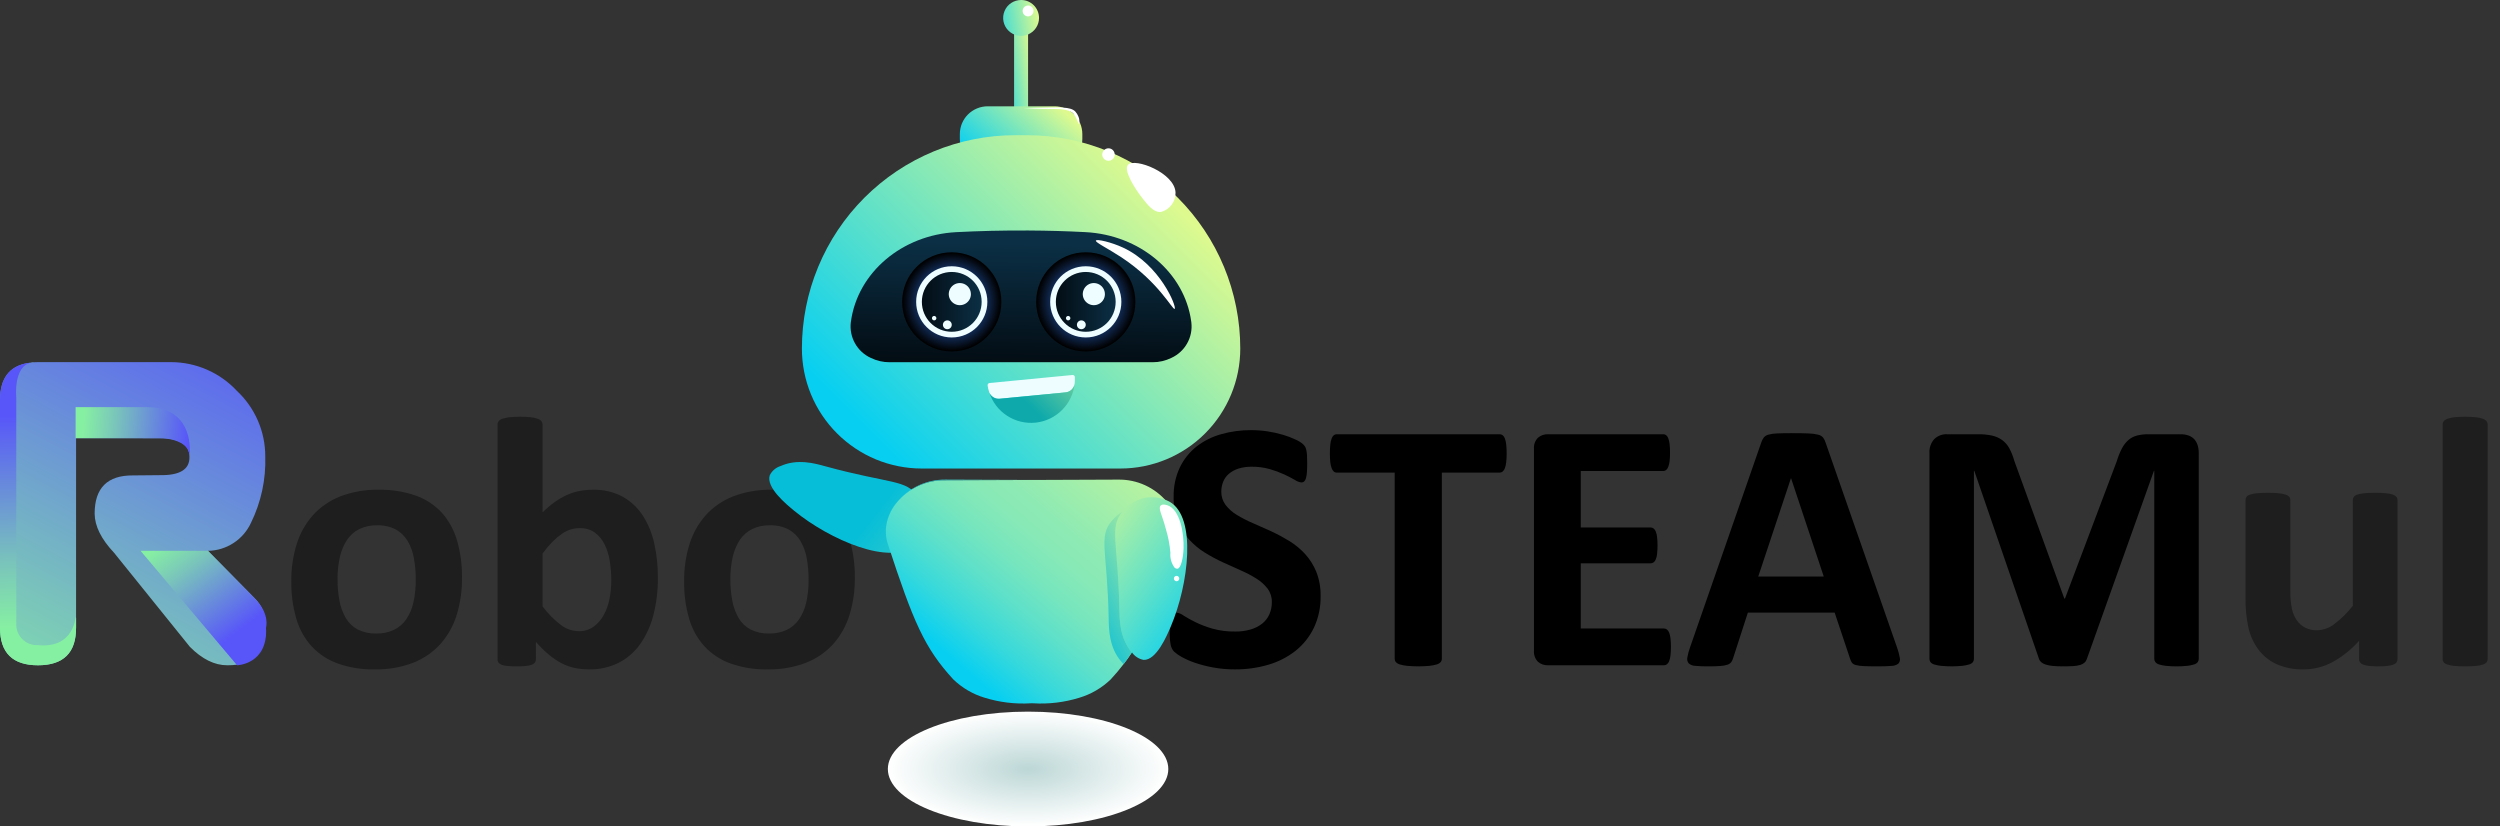 <?xml version="1.0" encoding="UTF-8"?> <svg xmlns="http://www.w3.org/2000/svg" width="121" height="40" viewBox="0 0 121 40" fill="none"><rect x="0" y="0" width="121" height="40" fill="#333333" stroke="none"/><g clip-path="url(#clip0_1_812)"><path d="M12.322 28.955L10.064 26.66C10.504 26.654 10.932 26.523 11.301 26.283C11.67 26.043 11.963 25.704 12.147 25.305C12.637 24.306 12.875 23.203 12.839 22.092C12.84 21.496 12.719 20.907 12.482 20.36C12.245 19.814 11.899 19.322 11.463 18.915C11.057 18.479 10.565 18.131 10.018 17.892C9.472 17.654 8.883 17.529 8.286 17.527H1.837C1.785 17.527 1.734 17.527 1.686 17.531L1.658 17.535C1.618 17.532 1.578 17.534 1.539 17.543C1.465 17.549 1.392 17.56 1.32 17.575C0.445 17.734 0.008 18.322 0 19.34V30.386C0 31.595 0.612 32.199 1.837 32.199C3.078 32.199 3.69 31.587 3.682 30.366V21.209H7.734C8.692 21.209 9.169 21.511 9.169 22.116C9.185 22.72 8.704 23.014 7.734 22.998L6.438 23.01C5.197 23.002 4.581 23.619 4.581 24.859C4.585 25.464 4.899 26.092 5.519 26.752L9.189 31.305C9.781 31.901 10.383 32.199 10.994 32.199H11.038C12.239 32.199 12.851 31.591 12.875 30.374C12.887 30.112 12.844 29.851 12.748 29.606C12.653 29.362 12.508 29.14 12.322 28.955Z" fill="url(#paint0_linear_1_812)"></path><path d="M10.063 26.659H6.803L11.475 32.2C11.475 32.2 12.98 32.154 12.874 30.376C12.874 30.376 13.085 29.727 12.323 28.953C11.561 28.18 10.063 26.659 10.063 26.659Z" fill="url(#paint1_linear_1_812)"></path><path d="M9.175 22.054C9.175 22.054 9.5 19.706 7.102 19.706H3.66V21.209L7.859 21.211C7.859 21.211 9.136 21.246 9.175 22.054Z" fill="url(#paint2_linear_1_812)"></path><path d="M1.658 17.535L1.499 17.555C1.511 17.547 1.525 17.543 1.539 17.543C1.578 17.534 1.618 17.531 1.658 17.535Z" fill="url(#paint3_linear_1_812)"></path><path d="M3.682 29.913V30.366C3.69 31.587 3.078 32.199 1.837 32.199C0.612 32.199 0 31.595 0 30.386V19.34C0.008 18.322 0.445 17.734 1.32 17.575L1.499 17.555C0.636 17.738 0.787 19.221 0.787 19.221V30.255C0.791 30.388 0.821 30.519 0.875 30.64C0.93 30.761 1.008 30.87 1.106 30.96C1.203 31.051 1.318 31.121 1.443 31.166C1.568 31.212 1.7 31.232 1.833 31.225C3.587 31.4 3.658 29.857 3.658 29.857L3.682 29.913Z" fill="url(#paint4_linear_1_812)"></path><path d="M22.361 27.974C22.368 28.583 22.28 29.189 22.102 29.771C21.942 30.289 21.674 30.766 21.315 31.172C20.951 31.572 20.498 31.883 19.993 32.079C19.4 32.303 18.769 32.412 18.135 32.399C17.526 32.411 16.92 32.315 16.346 32.113C15.865 31.941 15.433 31.657 15.084 31.284C14.738 30.9 14.484 30.442 14.341 29.944C14.171 29.355 14.09 28.743 14.099 28.129C14.092 27.519 14.181 26.911 14.362 26.328C14.523 25.81 14.793 25.332 15.153 24.927C15.518 24.529 15.969 24.221 16.471 24.024C17.063 23.8 17.692 23.691 18.325 23.704C18.936 23.692 19.544 23.787 20.122 23.986C20.602 24.155 21.034 24.438 21.38 24.811C21.724 25.196 21.976 25.654 22.119 26.15C22.289 26.743 22.37 27.357 22.361 27.974ZM20.122 28.06C20.125 27.708 20.095 27.357 20.032 27.01C19.981 26.716 19.877 26.433 19.725 26.176C19.585 25.945 19.387 25.754 19.15 25.623C18.871 25.481 18.56 25.413 18.247 25.424C17.955 25.418 17.665 25.479 17.4 25.602C17.159 25.719 16.953 25.898 16.804 26.12C16.639 26.37 16.52 26.648 16.454 26.941C16.372 27.3 16.333 27.666 16.337 28.034C16.335 28.387 16.366 28.738 16.432 29.084C16.486 29.378 16.59 29.66 16.739 29.918C16.876 30.151 17.075 30.341 17.314 30.467C17.593 30.605 17.901 30.672 18.212 30.662C18.508 30.669 18.8 30.608 19.068 30.484C19.308 30.368 19.514 30.191 19.665 29.97C19.83 29.722 19.947 29.445 20.01 29.154C20.089 28.794 20.127 28.428 20.122 28.06Z" fill="#1E1E1E"></path><path d="M31.841 27.948C31.849 28.571 31.774 29.193 31.617 29.797C31.488 30.299 31.268 30.774 30.969 31.197C30.698 31.573 30.341 31.879 29.927 32.087C29.49 32.3 29.009 32.407 28.523 32.398C28.279 32.4 28.036 32.375 27.797 32.325C27.572 32.276 27.356 32.196 27.153 32.087C26.938 31.97 26.735 31.831 26.548 31.672C26.33 31.486 26.126 31.284 25.939 31.068V31.906C25.941 31.963 25.924 32.019 25.891 32.066C25.85 32.116 25.797 32.153 25.736 32.174C25.642 32.207 25.545 32.228 25.446 32.234C25.325 32.246 25.178 32.251 25.006 32.252C24.827 32.252 24.678 32.246 24.56 32.234C24.463 32.227 24.367 32.207 24.275 32.174C24.215 32.154 24.162 32.116 24.124 32.066C24.094 32.018 24.079 31.962 24.081 31.906V20.541C24.08 20.485 24.099 20.43 24.133 20.386C24.18 20.331 24.241 20.291 24.31 20.269C24.418 20.232 24.529 20.207 24.643 20.195C24.993 20.161 25.346 20.161 25.697 20.195C25.81 20.207 25.922 20.232 26.029 20.269C26.098 20.291 26.16 20.331 26.207 20.386C26.241 20.43 26.259 20.485 26.259 20.541V24.802C26.44 24.619 26.636 24.451 26.846 24.301C27.031 24.169 27.228 24.055 27.434 23.959C27.627 23.871 27.83 23.806 28.039 23.765C28.255 23.724 28.475 23.704 28.696 23.704C29.201 23.689 29.702 23.806 30.148 24.046C30.541 24.27 30.875 24.585 31.12 24.966C31.382 25.381 31.568 25.839 31.669 26.319C31.786 26.854 31.844 27.4 31.841 27.948ZM29.586 28.103C29.587 27.785 29.562 27.467 29.512 27.153C29.471 26.87 29.385 26.596 29.257 26.34C29.147 26.117 28.986 25.923 28.787 25.774C28.572 25.627 28.316 25.552 28.056 25.562C27.913 25.562 27.77 25.583 27.633 25.623C27.48 25.67 27.336 25.74 27.205 25.83C27.042 25.942 26.89 26.07 26.751 26.211C26.574 26.392 26.409 26.585 26.259 26.79V29.348C26.509 29.684 26.804 29.985 27.136 30.242C27.387 30.437 27.695 30.545 28.013 30.549C28.269 30.557 28.521 30.481 28.73 30.333C28.931 30.183 29.098 29.991 29.218 29.771C29.354 29.526 29.448 29.26 29.499 28.985C29.557 28.694 29.586 28.399 29.586 28.103Z" fill="#1E1E1E"></path><path d="M41.374 27.974C41.381 28.583 41.293 29.189 41.114 29.771C40.955 30.289 40.687 30.766 40.328 31.172C39.964 31.572 39.511 31.883 39.006 32.079C38.413 32.303 37.782 32.412 37.148 32.398C36.539 32.411 35.933 32.315 35.359 32.113C34.878 31.941 34.446 31.657 34.097 31.284C33.751 30.9 33.497 30.442 33.354 29.944C33.184 29.355 33.103 28.743 33.112 28.129C33.105 27.519 33.194 26.911 33.375 26.328C33.536 25.81 33.806 25.332 34.166 24.927C34.531 24.529 34.981 24.221 35.484 24.024C36.076 23.8 36.705 23.691 37.338 23.704C37.949 23.692 38.557 23.787 39.135 23.986C39.615 24.155 40.047 24.438 40.393 24.811C40.737 25.196 40.989 25.654 41.132 26.15C41.302 26.743 41.383 27.357 41.374 27.974ZM39.135 28.06C39.138 27.708 39.108 27.357 39.045 27.01C38.994 26.716 38.89 26.433 38.738 26.176C38.598 25.945 38.4 25.754 38.163 25.623C37.884 25.481 37.573 25.413 37.26 25.424C36.968 25.418 36.678 25.478 36.413 25.602C36.172 25.719 35.966 25.898 35.817 26.12C35.651 26.37 35.533 26.648 35.467 26.941C35.385 27.3 35.346 27.666 35.35 28.034C35.347 28.387 35.379 28.738 35.445 29.084C35.499 29.378 35.603 29.66 35.752 29.918C35.889 30.151 36.088 30.341 36.327 30.467C36.606 30.605 36.914 30.672 37.225 30.662C37.52 30.669 37.813 30.608 38.081 30.484C38.321 30.368 38.527 30.19 38.677 29.97C38.843 29.722 38.96 29.445 39.023 29.154C39.102 28.794 39.14 28.428 39.135 28.06Z" fill="#1E1E1E"></path><path d="M63.917 28.846C63.928 29.381 63.816 29.91 63.588 30.393C63.378 30.826 63.074 31.205 62.698 31.504C62.307 31.809 61.861 32.037 61.384 32.174C60.862 32.327 60.321 32.402 59.777 32.398C59.416 32.401 59.056 32.369 58.701 32.303C58.403 32.249 58.11 32.172 57.824 32.075C57.604 32 57.391 31.906 57.188 31.794C57.056 31.723 56.933 31.636 56.821 31.534C56.738 31.444 56.683 31.331 56.661 31.21C56.624 31.009 56.609 30.805 56.614 30.601C56.614 30.423 56.619 30.273 56.631 30.151C56.638 30.052 56.657 29.953 56.688 29.858C56.705 29.795 56.741 29.739 56.791 29.698C56.835 29.666 56.888 29.649 56.942 29.651C57.067 29.667 57.184 29.716 57.284 29.793C57.467 29.908 57.656 30.013 57.85 30.108C58.115 30.237 58.391 30.343 58.675 30.424C59.036 30.524 59.41 30.573 59.786 30.566C60.037 30.57 60.287 30.536 60.529 30.467C60.731 30.409 60.92 30.314 61.086 30.186C61.237 30.067 61.358 29.913 61.436 29.737C61.519 29.549 61.56 29.346 61.557 29.14C61.563 28.906 61.49 28.676 61.35 28.488C61.2 28.296 61.017 28.132 60.81 28.004C60.568 27.852 60.315 27.72 60.053 27.607C59.771 27.483 59.48 27.352 59.18 27.213C58.88 27.075 58.588 26.917 58.307 26.742C58.027 26.568 57.773 26.356 57.552 26.111C57.323 25.855 57.14 25.561 57.011 25.243C56.864 24.86 56.794 24.452 56.804 24.041C56.794 23.554 56.896 23.07 57.102 22.629C57.291 22.235 57.565 21.89 57.906 21.617C58.26 21.341 58.665 21.137 59.098 21.017C59.572 20.882 60.062 20.815 60.555 20.818C60.821 20.818 61.087 20.838 61.35 20.878C61.601 20.916 61.849 20.971 62.093 21.043C62.303 21.104 62.509 21.182 62.707 21.276C62.835 21.331 62.954 21.403 63.061 21.492C63.107 21.535 63.146 21.584 63.178 21.639C63.201 21.69 63.219 21.744 63.229 21.799C63.246 21.881 63.256 21.965 63.26 22.05C63.265 22.15 63.268 22.276 63.268 22.425C63.268 22.593 63.264 22.734 63.255 22.849C63.25 22.945 63.235 23.041 63.212 23.134C63.199 23.196 63.169 23.253 63.126 23.298C63.084 23.334 63.03 23.353 62.974 23.35C62.866 23.333 62.762 23.292 62.672 23.229C62.534 23.148 62.364 23.061 62.162 22.965C61.936 22.861 61.702 22.775 61.462 22.706C61.178 22.626 60.884 22.587 60.589 22.59C60.37 22.585 60.151 22.616 59.941 22.68C59.772 22.733 59.615 22.818 59.479 22.931C59.357 23.035 59.262 23.167 59.202 23.316C59.142 23.467 59.111 23.628 59.111 23.791C59.106 24.022 59.178 24.248 59.315 24.435C59.464 24.629 59.649 24.793 59.859 24.919C60.106 25.07 60.365 25.203 60.632 25.316C60.92 25.44 61.214 25.571 61.514 25.709C61.817 25.849 62.111 26.007 62.395 26.18C62.68 26.354 62.939 26.566 63.165 26.811C63.395 27.065 63.579 27.358 63.709 27.675C63.855 28.048 63.925 28.446 63.917 28.846Z" fill="black"></path><path d="M72.922 21.95C72.923 22.093 72.916 22.236 72.9 22.378C72.891 22.475 72.869 22.571 72.835 22.663C72.814 22.725 72.776 22.78 72.727 22.823C72.687 22.856 72.637 22.875 72.585 22.875H69.785V31.889C69.785 31.945 69.765 32.001 69.728 32.044C69.678 32.098 69.614 32.137 69.543 32.157C69.428 32.191 69.311 32.214 69.193 32.226C68.828 32.26 68.46 32.26 68.095 32.226C67.977 32.214 67.859 32.191 67.745 32.157C67.674 32.137 67.61 32.098 67.559 32.044C67.523 32.001 67.503 31.945 67.503 31.889V22.875H64.703C64.649 22.876 64.597 22.858 64.556 22.823C64.509 22.779 64.474 22.724 64.453 22.663C64.419 22.571 64.397 22.475 64.387 22.378C64.372 22.236 64.365 22.093 64.366 21.95C64.365 21.803 64.372 21.656 64.387 21.51C64.397 21.411 64.419 21.313 64.453 21.22C64.473 21.16 64.509 21.106 64.556 21.064C64.598 21.032 64.65 21.015 64.703 21.017H72.585C72.636 21.017 72.686 21.033 72.727 21.064C72.777 21.105 72.814 21.159 72.836 21.22C72.869 21.313 72.891 21.411 72.9 21.51C72.916 21.656 72.923 21.803 72.922 21.95Z" fill="black"></path><path d="M80.873 31.309C80.874 31.45 80.867 31.59 80.851 31.729C80.841 31.822 80.82 31.913 80.786 32.001C80.765 32.06 80.727 32.113 80.678 32.152C80.637 32.183 80.587 32.2 80.536 32.2H74.918C74.743 32.205 74.572 32.145 74.439 32.031C74.368 31.959 74.314 31.873 74.281 31.778C74.247 31.683 74.235 31.582 74.244 31.482V21.734C74.235 21.634 74.247 21.533 74.281 21.438C74.314 21.343 74.368 21.257 74.439 21.185C74.572 21.072 74.743 21.011 74.918 21.017H80.501C80.551 21.016 80.599 21.031 80.639 21.06C80.687 21.1 80.723 21.152 80.743 21.211C80.776 21.3 80.798 21.393 80.808 21.488C80.824 21.63 80.831 21.773 80.829 21.916C80.831 22.053 80.824 22.19 80.808 22.326C80.798 22.419 80.776 22.511 80.743 22.598C80.722 22.657 80.686 22.709 80.639 22.75C80.6 22.781 80.551 22.798 80.501 22.797H76.509V25.528H79.887C79.939 25.528 79.989 25.545 80.03 25.575C80.078 25.614 80.116 25.665 80.138 25.723C80.172 25.808 80.194 25.898 80.203 25.99C80.232 26.265 80.232 26.541 80.203 26.816C80.194 26.906 80.172 26.995 80.138 27.079C80.117 27.136 80.079 27.186 80.03 27.222C79.988 27.25 79.938 27.265 79.887 27.265H76.509V30.419H80.536C80.587 30.419 80.637 30.436 80.678 30.467C80.727 30.507 80.765 30.559 80.786 30.618C80.82 30.706 80.841 30.797 80.851 30.89C80.867 31.03 80.874 31.169 80.873 31.309Z" fill="black"></path><path d="M91.822 31.353C91.879 31.513 91.922 31.678 91.952 31.845C91.964 31.893 91.963 31.943 91.951 31.99C91.939 32.038 91.916 32.082 91.882 32.118C91.785 32.191 91.667 32.23 91.546 32.23C91.384 32.244 91.163 32.252 90.88 32.252C90.587 32.252 90.358 32.247 90.193 32.239C90.066 32.235 89.94 32.218 89.817 32.187C89.747 32.171 89.683 32.133 89.636 32.079C89.597 32.023 89.567 31.962 89.549 31.897L88.797 29.65H84.597L83.889 31.837C83.87 31.909 83.839 31.977 83.798 32.04C83.752 32.101 83.689 32.146 83.617 32.169C83.502 32.207 83.383 32.229 83.262 32.234C83.109 32.246 82.909 32.252 82.662 32.252C82.454 32.254 82.246 32.245 82.039 32.226C81.924 32.223 81.813 32.179 81.728 32.1C81.698 32.061 81.677 32.015 81.666 31.967C81.656 31.918 81.656 31.868 81.668 31.82C81.696 31.655 81.74 31.493 81.797 31.336L85.246 21.414C85.273 21.329 85.314 21.249 85.366 21.177C85.424 21.109 85.501 21.061 85.587 21.038C85.724 21.001 85.864 20.981 86.006 20.978C86.184 20.969 86.421 20.965 86.715 20.965C87.054 20.965 87.325 20.969 87.527 20.978C87.686 20.981 87.844 21.001 87.998 21.038C88.092 21.059 88.177 21.109 88.24 21.181C88.296 21.259 88.339 21.347 88.365 21.44L91.822 31.353ZM86.689 23.151H86.68L85.099 27.905H88.27L86.689 23.151Z" fill="black"></path><path d="M106.419 31.888C106.42 31.944 106.403 31.998 106.372 32.044C106.327 32.099 106.267 32.138 106.199 32.157C106.09 32.191 105.979 32.214 105.866 32.226C105.691 32.245 105.515 32.253 105.339 32.252C105.165 32.253 104.992 32.245 104.82 32.226C104.709 32.214 104.598 32.191 104.492 32.157C104.424 32.137 104.364 32.098 104.319 32.044C104.285 32 104.267 31.945 104.267 31.888V22.788H104.25L101.009 31.88C100.988 31.951 100.95 32.015 100.897 32.066C100.836 32.12 100.763 32.16 100.685 32.182C100.574 32.215 100.459 32.234 100.344 32.239C100.205 32.247 100.038 32.252 99.842 32.252C99.675 32.253 99.508 32.245 99.341 32.23C99.225 32.22 99.11 32.197 99 32.161C98.922 32.136 98.85 32.096 98.788 32.044C98.738 32.001 98.702 31.944 98.684 31.88L95.556 22.788H95.538V31.888C95.539 31.944 95.522 31.998 95.491 32.044C95.445 32.099 95.383 32.139 95.314 32.157C95.205 32.19 95.094 32.213 94.981 32.226C94.635 32.26 94.286 32.26 93.94 32.226C93.827 32.214 93.715 32.191 93.607 32.157C93.539 32.138 93.478 32.099 93.434 32.044C93.402 31.998 93.386 31.944 93.386 31.888V21.924C93.378 21.802 93.394 21.679 93.435 21.563C93.475 21.447 93.538 21.341 93.62 21.25C93.702 21.171 93.8 21.109 93.907 21.069C94.014 21.029 94.128 21.011 94.242 21.017H95.729C95.958 21.013 96.187 21.035 96.411 21.081C96.588 21.119 96.756 21.193 96.904 21.298C97.046 21.404 97.165 21.539 97.249 21.695C97.353 21.888 97.435 22.093 97.492 22.304L99.912 28.968H99.946L102.452 22.322C102.515 22.11 102.597 21.904 102.699 21.708C102.777 21.555 102.882 21.417 103.01 21.302C103.13 21.197 103.274 21.121 103.429 21.081C103.612 21.035 103.801 21.014 103.991 21.017H105.52C105.657 21.014 105.793 21.034 105.922 21.077C106.027 21.113 106.122 21.174 106.199 21.254C106.273 21.337 106.329 21.434 106.363 21.54C106.402 21.664 106.421 21.794 106.419 21.924L106.419 31.888Z" fill="black"></path><path d="M116.038 31.906C116.039 31.959 116.024 32.012 115.995 32.057C115.956 32.107 115.903 32.145 115.843 32.165C115.751 32.198 115.656 32.22 115.558 32.23C115.41 32.246 115.262 32.253 115.113 32.252C114.959 32.253 114.804 32.246 114.651 32.23C114.555 32.221 114.46 32.199 114.37 32.165C114.311 32.144 114.26 32.107 114.223 32.057C114.193 32.012 114.178 31.959 114.18 31.906V31.015C113.809 31.433 113.369 31.784 112.879 32.053C112.458 32.278 111.987 32.397 111.509 32.398C111.05 32.413 110.594 32.324 110.174 32.139C109.829 31.979 109.529 31.735 109.301 31.43C109.074 31.119 108.912 30.765 108.826 30.389C108.722 29.905 108.674 29.411 108.683 28.916V24.197C108.682 24.143 108.699 24.09 108.731 24.046C108.776 23.993 108.836 23.956 108.903 23.938C109.013 23.904 109.126 23.882 109.241 23.873C109.382 23.859 109.556 23.851 109.764 23.851C109.976 23.851 110.152 23.858 110.291 23.873C110.404 23.882 110.515 23.904 110.623 23.938C110.691 23.957 110.752 23.994 110.8 24.046C110.835 24.088 110.853 24.142 110.853 24.197V28.553C110.844 28.863 110.87 29.173 110.93 29.477C110.975 29.674 111.055 29.86 111.168 30.026C111.272 30.176 111.411 30.298 111.574 30.381C111.753 30.467 111.95 30.51 112.149 30.506C112.452 30.497 112.744 30.39 112.983 30.203C113.317 29.948 113.618 29.652 113.877 29.322V24.197C113.876 24.143 113.893 24.09 113.925 24.046C113.97 23.993 114.031 23.956 114.098 23.938C114.206 23.904 114.317 23.882 114.43 23.873C114.569 23.859 114.744 23.851 114.957 23.851C115.171 23.851 115.346 23.858 115.485 23.873C115.596 23.882 115.706 23.904 115.813 23.938C115.879 23.957 115.939 23.995 115.986 24.046C116.02 24.088 116.039 24.142 116.038 24.197L116.038 31.906Z" fill="#1E1E1E"></path><path d="M120.402 31.906C120.403 31.961 120.385 32.014 120.35 32.057C120.302 32.109 120.241 32.146 120.173 32.165C120.065 32.199 119.953 32.221 119.84 32.23C119.702 32.244 119.526 32.251 119.313 32.252C119.1 32.252 118.924 32.244 118.786 32.23C118.673 32.221 118.562 32.199 118.453 32.165C118.385 32.146 118.324 32.109 118.276 32.057C118.242 32.014 118.223 31.961 118.224 31.906V20.541C118.224 20.485 118.242 20.43 118.276 20.386C118.323 20.331 118.385 20.291 118.453 20.269C118.561 20.232 118.673 20.207 118.786 20.195C119.137 20.161 119.49 20.161 119.84 20.195C119.954 20.207 120.065 20.232 120.173 20.269C120.242 20.291 120.303 20.331 120.35 20.386C120.384 20.43 120.403 20.485 120.402 20.541V31.906Z" fill="#1E1E1E"></path><path d="M39.93 22.564C43.114 23.436 43.866 23.192 44.433 24.045C44.681 24.409 44.798 24.847 44.764 25.286C44.717 25.694 44.535 26.074 44.246 26.367C43.156 27.423 40.155 26.131 38.436 24.719C38.061 24.411 37.056 23.584 37.259 22.998C37.312 22.892 37.386 22.799 37.476 22.723C37.567 22.647 37.671 22.59 37.784 22.555C38.602 22.189 39.45 22.432 39.93 22.564Z" fill="url(#paint5_linear_1_812)"></path><path d="M49.759 1.165H49.082V5.611H49.759V1.165Z" fill="url(#paint6_linear_1_812)"></path><path d="M47.802 5.145H51.039C51.396 5.145 51.739 5.287 51.991 5.539C52.243 5.792 52.385 6.134 52.385 6.491V6.722C52.385 7.078 52.243 7.421 51.991 7.673C51.739 7.926 51.396 8.067 51.039 8.067H47.802C47.445 8.067 47.102 7.926 46.85 7.673C46.598 7.421 46.456 7.078 46.456 6.722V6.491C46.456 6.314 46.491 6.139 46.558 5.976C46.626 5.813 46.725 5.664 46.85 5.539C46.975 5.414 47.123 5.315 47.287 5.248C47.45 5.18 47.625 5.145 47.802 5.145Z" fill="url(#paint7_linear_1_812)"></path><path d="M49.142 6.543H49.7C52.439 6.543 55.066 7.631 57.004 9.568C58.941 11.505 60.029 14.133 60.029 16.872C60.029 18.412 59.417 19.888 58.328 20.977C57.24 22.066 55.763 22.677 54.223 22.677H44.618C43.855 22.677 43.1 22.527 42.396 22.236C41.692 21.944 41.052 21.516 40.513 20.977C39.974 20.438 39.546 19.798 39.254 19.094C38.962 18.389 38.812 17.634 38.812 16.872C38.812 15.515 39.079 14.172 39.599 12.919C40.118 11.666 40.879 10.527 41.838 9.568C42.797 8.609 43.935 7.848 45.189 7.329C46.442 6.81 47.785 6.543 49.142 6.543Z" fill="url(#paint8_linear_1_812)"></path><path d="M56.692 17.323C56.41 17.461 56.1 17.533 55.787 17.532H43.054C42.741 17.533 42.431 17.461 42.149 17.323C41.827 17.177 41.559 16.931 41.385 16.623C41.211 16.315 41.138 15.959 41.179 15.607L41.186 15.556C41.512 13.191 43.654 11.373 46.28 11.236C47.391 11.179 48.557 11.149 49.774 11.156C50.726 11.161 51.646 11.188 52.534 11.235C55.17 11.371 57.328 13.182 57.655 15.556L57.662 15.607C57.703 15.959 57.631 16.315 57.456 16.623C57.282 16.931 57.014 17.177 56.692 17.323Z" fill="url(#paint9_linear_1_812)"></path><path style="mix-blend-mode:screen" d="M46.065 17.011C47.391 17.011 48.466 15.936 48.466 14.61C48.466 13.284 47.391 12.21 46.065 12.21C44.739 12.21 43.664 13.284 43.664 14.61C43.664 15.936 44.739 17.011 46.065 17.011Z" fill="url(#paint10_radial_1_812)"></path><path d="M46.065 16.333C47.017 16.333 47.788 15.562 47.788 14.61C47.788 13.659 47.017 12.887 46.065 12.887C45.113 12.887 44.342 13.659 44.342 14.61C44.342 15.562 45.113 16.333 46.065 16.333Z" fill="#EEFDFF"></path><path d="M46.065 16.058C46.864 16.058 47.512 15.41 47.512 14.61C47.512 13.811 46.864 13.163 46.065 13.163C45.266 13.163 44.618 13.811 44.618 14.61C44.618 15.41 45.266 16.058 46.065 16.058Z" fill="url(#paint11_linear_1_812)"></path><path d="M46.992 14.235C46.992 14.341 46.961 14.445 46.902 14.533C46.843 14.621 46.759 14.69 46.661 14.73C46.563 14.771 46.455 14.782 46.351 14.761C46.247 14.74 46.152 14.689 46.077 14.614C46.002 14.539 45.951 14.444 45.93 14.34C45.909 14.236 45.92 14.128 45.961 14.03C46.001 13.932 46.07 13.848 46.158 13.789C46.246 13.73 46.35 13.699 46.456 13.699C46.598 13.699 46.734 13.755 46.835 13.856C46.936 13.957 46.992 14.093 46.992 14.235Z" fill="#EEFDFF"></path><path d="M45.851 15.934C45.969 15.934 46.065 15.838 46.065 15.72C46.065 15.602 45.969 15.506 45.851 15.506C45.733 15.506 45.637 15.602 45.637 15.72C45.637 15.838 45.733 15.934 45.851 15.934Z" fill="#EEFDFF"></path><path d="M45.321 15.399C45.321 15.42 45.314 15.441 45.303 15.459C45.291 15.476 45.274 15.49 45.255 15.498C45.235 15.506 45.213 15.508 45.193 15.504C45.172 15.5 45.153 15.49 45.138 15.475C45.123 15.46 45.113 15.441 45.109 15.42C45.105 15.399 45.107 15.378 45.115 15.358C45.123 15.339 45.136 15.322 45.154 15.31C45.172 15.299 45.192 15.292 45.214 15.292C45.228 15.292 45.242 15.295 45.255 15.3C45.267 15.306 45.279 15.314 45.289 15.324C45.299 15.334 45.307 15.345 45.312 15.358C45.318 15.371 45.321 15.385 45.321 15.399Z" fill="#EEFDFF"></path><path style="mix-blend-mode:screen" d="M52.551 17.011C53.877 17.011 54.952 15.936 54.952 14.61C54.952 13.284 53.877 12.21 52.551 12.21C51.225 12.21 50.15 13.284 50.15 14.61C50.15 15.936 51.225 17.011 52.551 17.011Z" fill="url(#paint12_radial_1_812)"></path><path d="M52.551 16.333C53.503 16.333 54.274 15.562 54.274 14.61C54.274 13.659 53.503 12.887 52.551 12.887C51.599 12.887 50.828 13.659 50.828 14.61C50.828 15.562 51.599 16.333 52.551 16.333Z" fill="#EEFDFF"></path><path d="M52.551 16.058C53.35 16.058 53.998 15.41 53.998 14.61C53.998 13.811 53.35 13.163 52.551 13.163C51.751 13.163 51.103 13.811 51.103 14.61C51.103 15.41 51.751 16.058 52.551 16.058Z" fill="url(#paint13_linear_1_812)"></path><path d="M53.478 14.235C53.478 14.341 53.447 14.445 53.388 14.533C53.329 14.621 53.245 14.69 53.147 14.73C53.049 14.771 52.941 14.782 52.837 14.761C52.733 14.74 52.638 14.689 52.563 14.614C52.488 14.539 52.437 14.444 52.416 14.34C52.395 14.236 52.406 14.128 52.447 14.03C52.487 13.932 52.556 13.848 52.644 13.789C52.732 13.73 52.836 13.699 52.942 13.699C53.084 13.699 53.22 13.755 53.321 13.856C53.422 13.957 53.478 14.093 53.478 14.235Z" fill="#EEFDFF"></path><path d="M52.337 15.934C52.455 15.934 52.551 15.838 52.551 15.72C52.551 15.602 52.455 15.506 52.337 15.506C52.219 15.506 52.123 15.602 52.123 15.72C52.123 15.838 52.219 15.934 52.337 15.934Z" fill="#EEFDFF"></path><path d="M51.806 15.399C51.806 15.42 51.8 15.441 51.788 15.459C51.776 15.476 51.76 15.49 51.74 15.498C51.721 15.506 51.699 15.508 51.678 15.504C51.658 15.5 51.639 15.49 51.624 15.475C51.609 15.46 51.599 15.441 51.594 15.42C51.59 15.399 51.593 15.378 51.6 15.358C51.609 15.339 51.622 15.322 51.64 15.31C51.657 15.299 51.678 15.292 51.699 15.292C51.728 15.292 51.755 15.303 51.775 15.324C51.795 15.344 51.806 15.371 51.806 15.399Z" fill="#EEFDFF"></path><path d="M50.289 0.868C50.289 1.04 50.238 1.208 50.142 1.35C50.047 1.493 49.911 1.604 49.753 1.67C49.594 1.736 49.42 1.753 49.251 1.72C49.083 1.686 48.928 1.603 48.807 1.482C48.685 1.361 48.603 1.206 48.569 1.038C48.536 0.869 48.553 0.695 48.619 0.536C48.684 0.377 48.795 0.242 48.938 0.146C49.081 0.051 49.249 1.76785e-06 49.421 0C49.535 -1.17373e-06 49.648 0.022 49.753 0.066C49.858 0.11 49.954 0.174 50.035 0.254C50.115 0.335 50.179 0.431 50.223 0.536C50.266 0.641 50.289 0.754 50.289 0.868Z" fill="url(#paint14_linear_1_812)"></path><path d="M50.024 0.529C50.024 0.582 50.009 0.633 49.98 0.676C49.95 0.72 49.909 0.754 49.861 0.774C49.812 0.794 49.759 0.799 49.708 0.789C49.656 0.779 49.609 0.754 49.572 0.716C49.535 0.679 49.51 0.632 49.5 0.581C49.49 0.53 49.495 0.476 49.515 0.428C49.535 0.38 49.569 0.338 49.612 0.309C49.656 0.28 49.707 0.265 49.759 0.265C49.794 0.265 49.829 0.271 49.861 0.285C49.893 0.298 49.922 0.318 49.947 0.342C49.971 0.367 49.991 0.396 50.004 0.428C50.017 0.46 50.024 0.495 50.024 0.529Z" fill="white"></path><path d="M56.896 9.326C56.899 9.537 56.832 9.743 56.706 9.912C56.58 10.08 56.401 10.202 56.197 10.258C55.842 10.297 55.558 9.934 55.266 9.56C54.977 9.191 54.347 8.243 54.598 7.975C54.929 7.621 56.868 8.37 56.896 9.326Z" fill="white"></path><path d="M53.651 7.781C53.817 7.781 53.952 7.646 53.952 7.48C53.952 7.313 53.817 7.178 53.651 7.178C53.484 7.178 53.349 7.313 53.349 7.48C53.349 7.646 53.484 7.781 53.651 7.781Z" fill="white"></path><path d="M56.853 14.949C56.756 15.017 56.081 13.642 54.27 12.45C53.633 12.031 53.004 11.732 53.041 11.646C53.079 11.557 53.787 11.721 54.354 11.984C56.16 12.822 56.968 14.868 56.853 14.949Z" fill="white"></path><path d="M52.214 6.01C52.192 6.014 52.178 5.887 52.073 5.691C52.041 5.632 52.005 5.576 51.967 5.521C51.785 5.271 51.168 5.276 51.12 5.277C50.16 5.285 49.542 5.224 49.542 5.23C49.542 5.235 49.993 5.226 50.323 5.219C51.254 5.2 51.809 5.15 52.046 5.399C52.11 5.469 52.16 5.55 52.194 5.638C52.249 5.755 52.256 5.888 52.214 6.01Z" fill="white"></path><path d="M52.014 18.563C52.001 18.674 51.949 18.778 51.868 18.857C51.787 18.935 51.681 18.983 51.569 18.992L48.388 19.299C48.276 19.311 48.164 19.284 48.069 19.223C47.975 19.162 47.904 19.07 47.87 18.963C47.839 18.863 47.816 18.762 47.801 18.659C47.799 18.644 47.8 18.63 47.803 18.616C47.807 18.602 47.814 18.589 47.822 18.578C47.831 18.566 47.842 18.557 47.855 18.55C47.868 18.543 47.882 18.538 47.896 18.537L51.908 18.15C51.922 18.149 51.937 18.15 51.95 18.155C51.964 18.159 51.976 18.166 51.987 18.175C51.998 18.185 52.007 18.196 52.013 18.209C52.019 18.222 52.022 18.236 52.023 18.25C52.028 18.354 52.025 18.459 52.014 18.563Z" fill="#EEFDFF"></path><path d="M52.014 18.563C51.964 19.047 51.749 19.499 51.405 19.843C51.061 20.188 50.61 20.404 50.126 20.455C49.642 20.506 49.155 20.39 48.747 20.125C48.338 19.86 48.033 19.464 47.883 19.001C47.924 19.098 47.995 19.18 48.086 19.233C48.177 19.287 48.283 19.31 48.388 19.298L51.569 18.992C51.681 18.982 51.787 18.934 51.868 18.856C51.949 18.778 52 18.674 52.014 18.563Z" fill="url(#paint15_linear_1_812)"></path><path d="M57.025 25.706C57.025 25.735 57.025 25.763 57.024 25.79C57.016 25.98 56.982 26.167 56.921 26.347C56.045 29.022 55.521 30.432 54.785 31.573C54.658 31.77 54.525 31.959 54.381 32.145C54.193 32.392 53.987 32.634 53.758 32.883C53.329 33.297 52.806 33.602 52.234 33.772C51.51 33.996 50.752 34.086 49.995 34.039H49.903C49.147 34.086 48.388 33.996 47.664 33.772C47.092 33.602 46.569 33.297 46.14 32.883C44.742 31.362 44.205 30.098 42.977 26.347C42.92 26.178 42.886 26.002 42.876 25.824C42.872 25.752 42.871 25.679 42.875 25.607C42.912 25.132 43.098 24.681 43.406 24.317C43.684 23.98 44.034 23.709 44.43 23.524C44.826 23.339 45.258 23.245 45.695 23.247L49.95 23.23L54.127 23.213C54.574 23.207 55.016 23.3 55.422 23.485C55.828 23.671 56.188 23.944 56.476 24.285C56.74 24.594 56.918 24.966 56.994 25.364C57.003 25.417 57.011 25.472 57.016 25.525C57.021 25.585 57.025 25.645 57.025 25.706Z" fill="url(#paint16_linear_1_812)"></path><path d="M49.949 23.23L45.694 23.248C45.257 23.245 44.825 23.34 44.429 23.525C44.033 23.71 43.683 23.981 43.405 24.318C43.097 24.681 42.912 25.132 42.874 25.607C42.908 25.119 43.1 24.655 43.422 24.286C43.709 23.944 44.069 23.671 44.475 23.485C44.882 23.3 45.324 23.207 45.77 23.214L49.949 23.23Z" fill="url(#paint17_linear_1_812)"></path><path d="M54.178 29.499C54.116 26.198 53.669 25.546 54.328 24.76C54.607 24.42 54.994 24.184 55.425 24.092C55.83 24.023 56.246 24.09 56.608 24.284C57.929 25.032 57.537 28.276 56.667 30.323C56.477 30.77 55.969 31.967 55.348 31.939C55.232 31.917 55.122 31.873 55.023 31.807C54.925 31.742 54.841 31.658 54.775 31.559C54.194 30.878 54.187 29.996 54.178 29.499Z" fill="url(#paint18_linear_1_812)"></path><path d="M54.785 31.573C54.658 31.77 54.525 31.959 54.381 32.144C54.335 32.097 54.295 32.05 54.258 32.007C53.676 31.326 53.67 30.445 53.661 29.947C53.599 26.646 53.151 25.994 53.811 25.209C53.956 25.034 54.129 24.885 54.323 24.767C53.672 25.549 54.115 26.207 54.178 29.498C54.187 29.996 54.194 30.878 54.775 31.56C54.779 31.564 54.782 31.568 54.785 31.573Z" fill="url(#paint19_linear_1_812)"></path><path d="M56.647 26.75C56.615 26.365 56.542 25.983 56.429 25.613C56.255 24.931 56.037 24.598 56.179 24.466C56.271 24.381 56.453 24.439 56.494 24.452C57.118 24.651 57.311 25.821 57.284 26.553C57.267 27.002 57.158 27.503 56.994 27.526C56.945 27.53 56.896 27.516 56.857 27.485C56.697 27.275 56.622 27.013 56.647 26.75Z" fill="white"></path><path d="M57.076 28.002C57.076 28.027 57.068 28.052 57.054 28.074C57.04 28.095 57.02 28.111 56.996 28.121C56.972 28.131 56.946 28.134 56.921 28.129C56.896 28.124 56.873 28.111 56.855 28.093C56.837 28.075 56.824 28.052 56.819 28.027C56.814 28.002 56.817 27.976 56.827 27.952C56.837 27.929 56.853 27.908 56.874 27.894C56.896 27.88 56.921 27.872 56.946 27.872C56.981 27.872 57.014 27.886 57.038 27.91C57.062 27.934 57.076 27.967 57.076 28.002Z" fill="white"></path><path style="mix-blend-mode:soft-light" d="M49.759 40C53.508 40 56.546 38.756 56.546 37.221C56.546 35.687 53.508 34.443 49.759 34.443C46.011 34.443 42.972 35.687 42.972 37.221C42.972 38.756 46.011 40 49.759 40Z" fill="url(#paint20_radial_1_812)"></path></g><defs><linearGradient id="paint0_linear_1_812" x1="11.8" y1="14.737" x2="0.137" y2="36.738" gradientUnits="userSpaceOnUse"><stop stop-color="#5855F9"></stop><stop offset="0.047" stop-color="#5A5DF5"></stop><stop offset="0.706" stop-color="#7AC6BA"></stop><stop offset="1" stop-color="#86F0A2"></stop></linearGradient><linearGradient id="paint1_linear_1_812" x1="11.636" y1="30.521" x2="8.206" y2="25.998" gradientUnits="userSpaceOnUse"><stop stop-color="#5855F9"></stop><stop offset="0.047" stop-color="#5A5DF5"></stop><stop offset="0.706" stop-color="#7AC6BA"></stop><stop offset="1" stop-color="#86F0A2"></stop></linearGradient><linearGradient id="paint2_linear_1_812" x1="9.159" y1="20.942" x2="4.023" y2="20.611" gradientUnits="userSpaceOnUse"><stop stop-color="#5855F9"></stop><stop offset="0.047" stop-color="#5A5DF5"></stop><stop offset="0.706" stop-color="#7AC6BA"></stop><stop offset="1" stop-color="#86F0A2"></stop></linearGradient><linearGradient id="paint3_linear_1_812" x1="1.604" y1="17.585" x2="1.574" y2="17.537" gradientUnits="userSpaceOnUse"><stop stop-color="#5855F9"></stop><stop offset="0.047" stop-color="#5A5DF5"></stop><stop offset="0.706" stop-color="#7AC6BA"></stop><stop offset="1" stop-color="#86F0A2"></stop></linearGradient><linearGradient id="paint4_linear_1_812" x1="1.647" y1="20.057" x2="1.845" y2="30.396" gradientUnits="userSpaceOnUse"><stop stop-color="#5855F9"></stop><stop offset="0.047" stop-color="#5A5DF5"></stop><stop offset="0.706" stop-color="#7AC6BA"></stop><stop offset="1" stop-color="#86F0A2"></stop></linearGradient><linearGradient id="paint5_linear_1_812" x1="41.742" y1="24.573" x2="54.087" y2="34.166" gradientUnits="userSpaceOnUse"><stop offset="0.04" stop-color="#06BED8"></stop><stop offset="1" stop-color="#DEFA8E"></stop></linearGradient><linearGradient id="paint6_linear_1_812" x1="48.04" y1="3.589" x2="50.072" y2="3.293" gradientUnits="userSpaceOnUse"><stop offset="0.04" stop-color="#06CFF1"></stop><stop offset="1" stop-color="#DEFA8E"></stop></linearGradient><linearGradient id="paint7_linear_1_812" x1="47.722" y1="8.524" x2="50.948" y2="4.882" gradientUnits="userSpaceOnUse"><stop offset="0.04" stop-color="#06CFF1"></stop><stop offset="1" stop-color="#DEFA8E"></stop></linearGradient><linearGradient id="paint8_linear_1_812" x1="42.659" y1="22.706" x2="56.227" y2="9.138" gradientUnits="userSpaceOnUse"><stop offset="0.04" stop-color="#06CFF1"></stop><stop offset="1" stop-color="#DEFA8E"></stop></linearGradient><linearGradient id="paint9_linear_1_812" x1="49.383" y1="17.512" x2="49.51" y2="11.795" gradientUnits="userSpaceOnUse"><stop stop-color="#030D14"></stop><stop offset="1" stop-color="#0B2F45"></stop></linearGradient><radialGradient id="paint10_radial_1_812" cx="0" cy="0" r="1" gradientUnits="userSpaceOnUse" gradientTransform="translate(46.065 14.61) scale(2.376 2.376)"><stop offset="0.13" stop-color="#3280FC"></stop><stop offset="1"></stop></radialGradient><linearGradient id="paint11_linear_1_812" x1="44.618" y1="14.61" x2="47.512" y2="14.61" gradientUnits="userSpaceOnUse"><stop stop-color="#030D14"></stop><stop offset="1" stop-color="#0B2F45"></stop></linearGradient><radialGradient id="paint12_radial_1_812" cx="0" cy="0" r="1" gradientUnits="userSpaceOnUse" gradientTransform="translate(52.551 14.61) scale(2.376)"><stop offset="0.13" stop-color="#3280FC"></stop><stop offset="1"></stop></radialGradient><linearGradient id="paint13_linear_1_812" x1="51.103" y1="14.61" x2="53.998" y2="14.61" gradientUnits="userSpaceOnUse"><stop stop-color="#030D14"></stop><stop offset="1" stop-color="#0B2F45"></stop></linearGradient><linearGradient id="paint14_linear_1_812" x1="47.593" y1="1.135" x2="50.283" y2="0.742" gradientUnits="userSpaceOnUse"><stop offset="0.04" stop-color="#06CFF1"></stop><stop offset="1" stop-color="#DEFA8E"></stop></linearGradient><linearGradient id="paint15_linear_1_812" x1="49.334" y1="19.732" x2="53.472" y2="15.593" gradientUnits="userSpaceOnUse"><stop offset="0.071" stop-color="#0DA9AB"></stop><stop offset="1" stop-color="#DEFA8E"></stop></linearGradient><linearGradient id="paint16_linear_1_812" x1="45.425" y1="32.292" x2="56.391" y2="19.487" gradientUnits="userSpaceOnUse"><stop offset="0.04" stop-color="#06CFF1"></stop><stop offset="0.041" stop-color="#06CFF1"></stop><stop offset="0.161" stop-color="#37D9DB"></stop><stop offset="0.275" stop-color="#5DE0CA"></stop><stop offset="0.379" stop-color="#78E6BD"></stop><stop offset="0.472" stop-color="#88E9B6"></stop><stop offset="0.542" stop-color="#8EEAB3"></stop><stop offset="0.8" stop-color="#B9F39F"></stop><stop offset="1" stop-color="#DEFA8E"></stop></linearGradient><linearGradient id="paint17_linear_1_812" x1="44.844" y1="25.908" x2="51.438" y2="18.207" gradientUnits="userSpaceOnUse"><stop offset="0.04" stop-color="#06CFF1"></stop><stop offset="1" stop-color="#DEFA8E"></stop></linearGradient><linearGradient id="paint18_linear_1_812" x1="59.013" y1="30.38" x2="50.803" y2="24.375" gradientUnits="userSpaceOnUse"><stop offset="0.04" stop-color="#06CFF1"></stop><stop offset="0.073" stop-color="#0FD1ED"></stop><stop offset="0.415" stop-color="#67E2C5"></stop><stop offset="0.694" stop-color="#A7EFA7"></stop><stop offset="0.895" stop-color="#CFF795"></stop><stop offset="1" stop-color="#DEFA8E"></stop></linearGradient><linearGradient id="paint19_linear_1_812" x1="51.777" y1="29.797" x2="57.596" y2="26.765" gradientUnits="userSpaceOnUse"><stop offset="0.04" stop-color="#06BED8"></stop><stop offset="1" stop-color="#DEFA8E"></stop></linearGradient><radialGradient id="paint20_radial_1_812" cx="0" cy="0" r="1" gradientUnits="userSpaceOnUse" gradientTransform="translate(49.759 37.221) scale(6.787 2.779)"><stop stop-color="#BCD7D6"></stop><stop offset="1" stop-color="white"></stop></radialGradient><clipPath id="clip0_1_812"><rect width="120.402" height="40" fill="white"></rect></clipPath></defs></svg> 